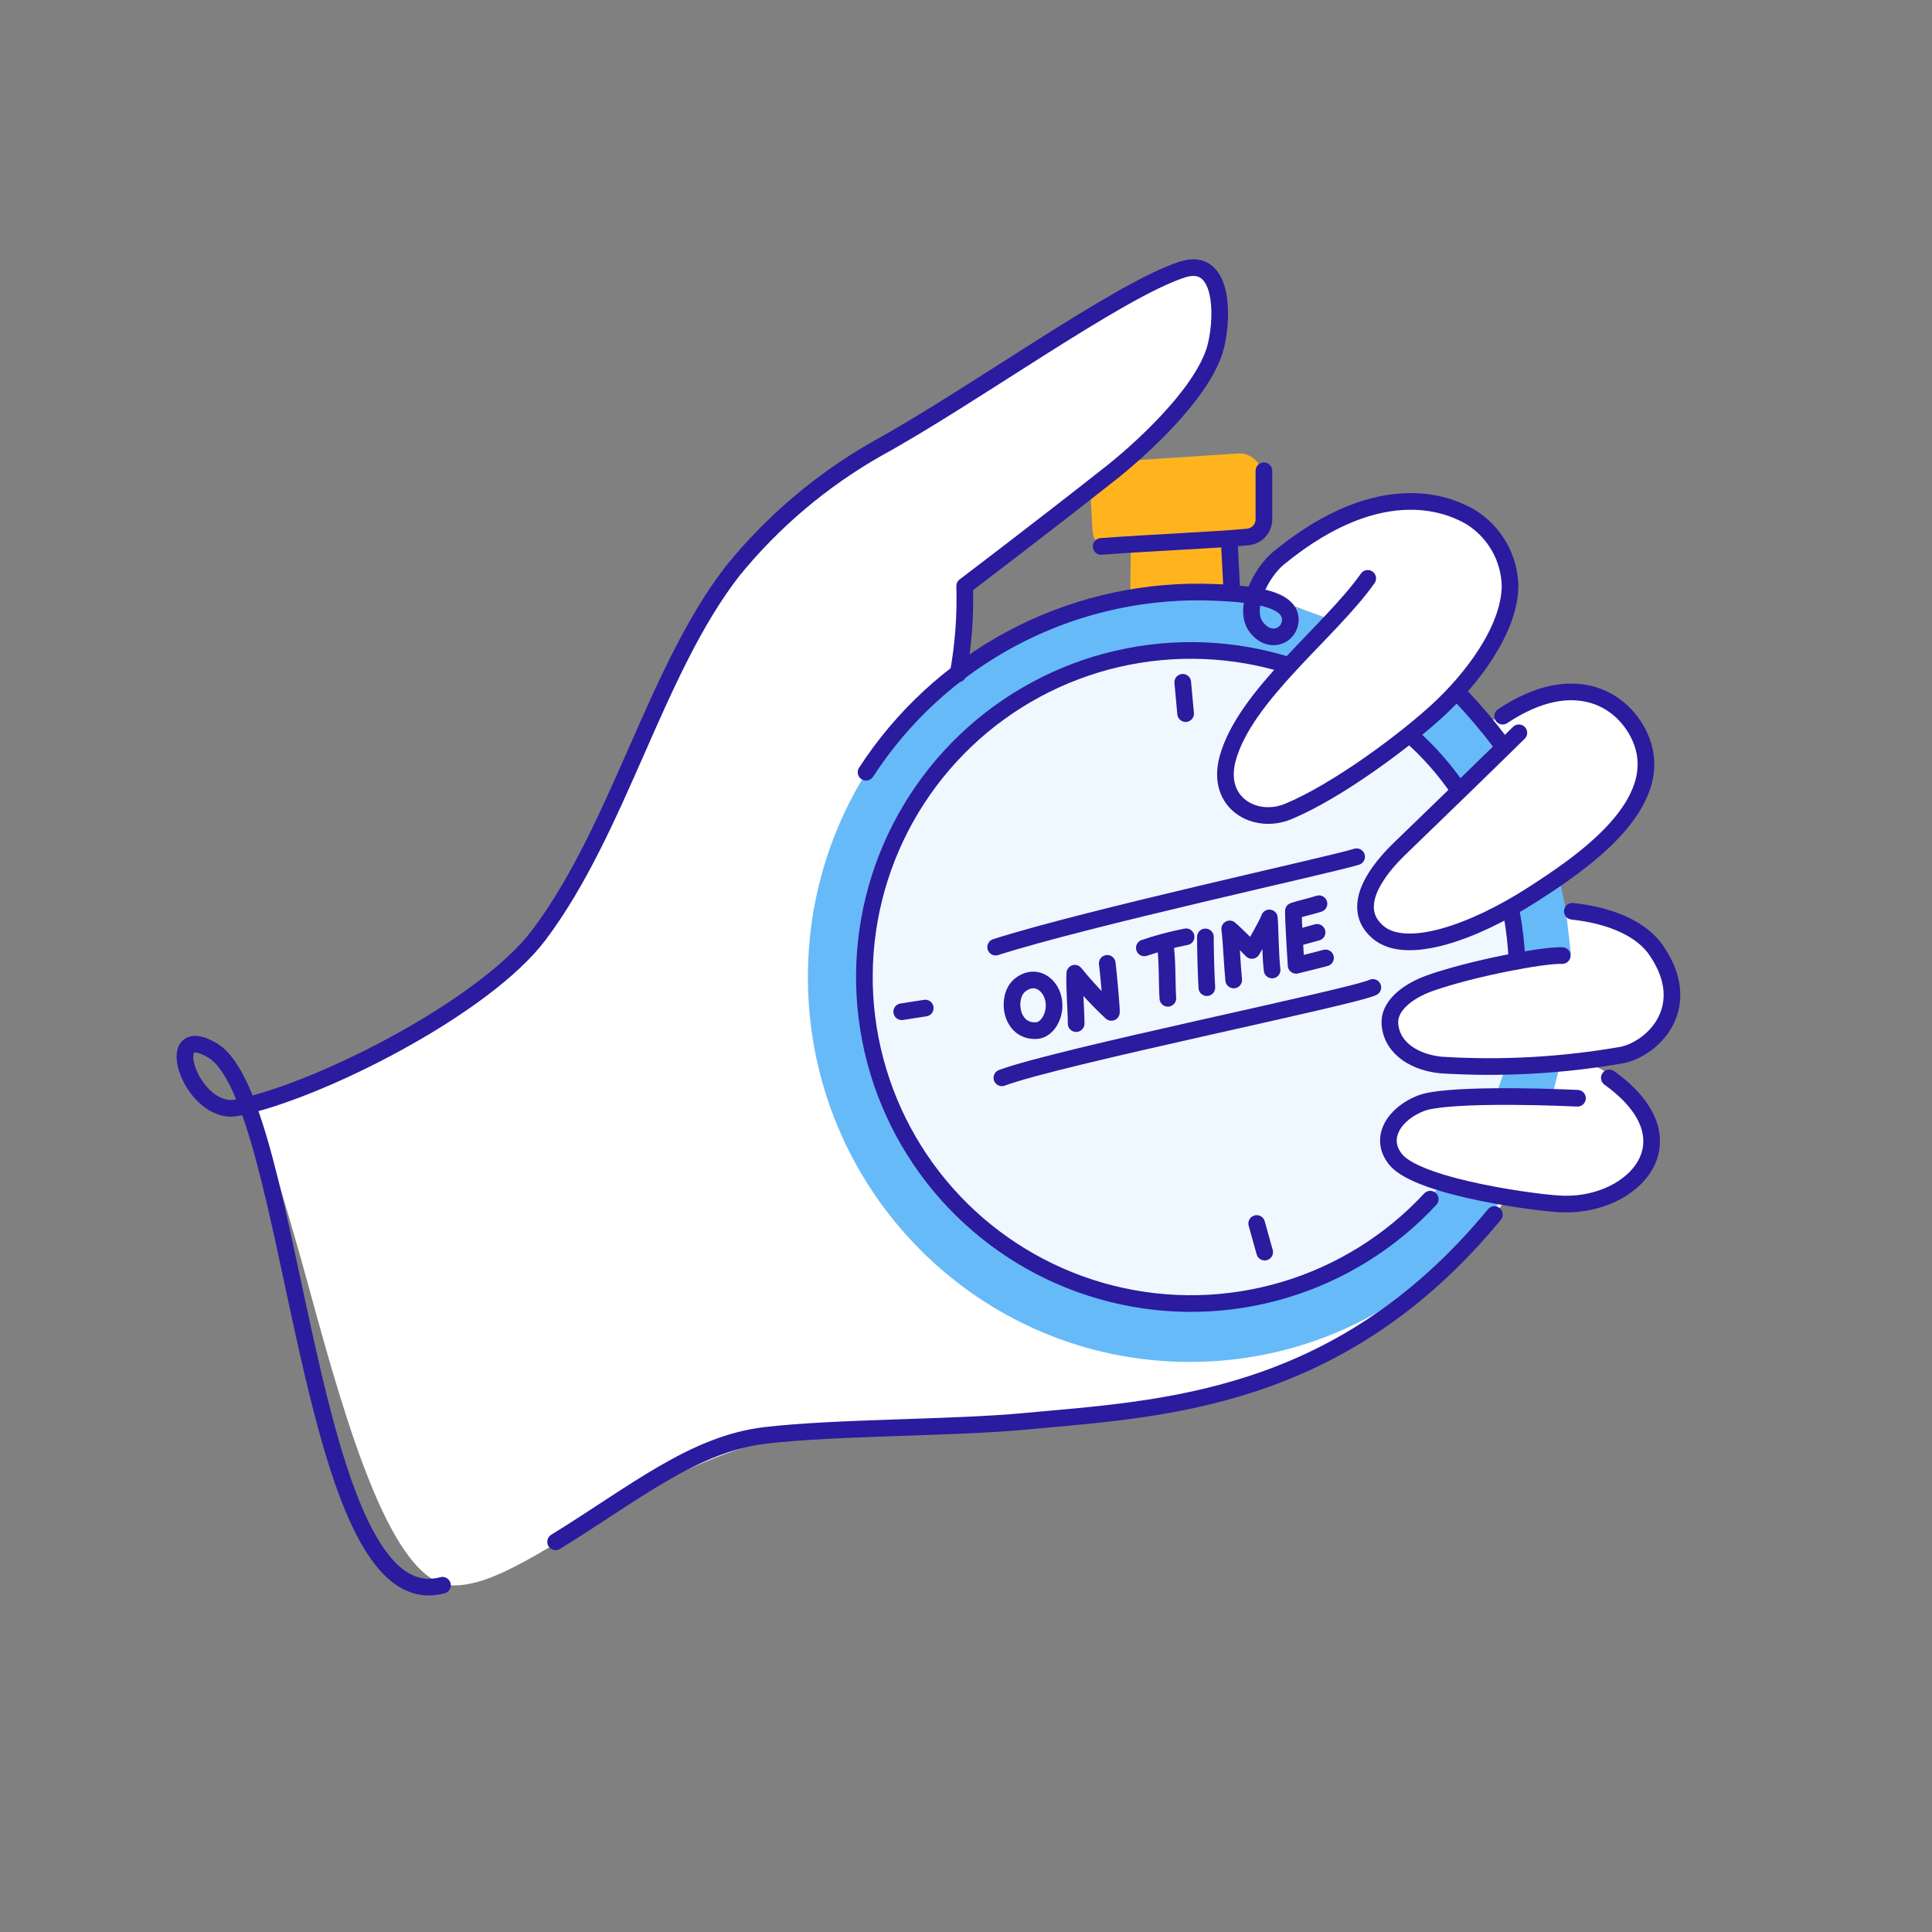 <svg width="174" height="174" viewBox="0 0 174 174" fill="none" xmlns="http://www.w3.org/2000/svg">
<rect x="0" y="0" width="174" height="174" fill="#808080" stroke="none"/>
<g clip-path="url(#clip0_653_5724)">
<path d="M110.949 53.239L101.789 53.489L101.889 46.569L110.469 46.359L110.949 53.239Z" fill="#FFB41E"/>
<path d="M65.359 53.001C67.559 49.691 71.639 44.451 73.879 43.261C82.929 38.441 105.709 23.871 107.379 24.171C109.049 24.471 112.379 30.801 106.039 37.011C102.529 40.501 86.999 52.941 86.999 52.941L86.669 60.281C86.669 60.281 119.469 58.281 127.799 64.461C136.129 70.641 137.129 103.531 136.229 106.711C135.329 109.891 126.839 117.311 119.869 121.551C112.899 125.791 87.189 128.861 79.869 128.551C60.789 127.641 48.369 143.081 40.699 142.781C35.339 142.571 31.279 128.651 27.869 116.131C25.479 107.321 22.869 99.371 22.869 99.371C54.809 90.451 52.529 72.341 65.359 53.001Z" fill="white"/>
<path d="M112.001 49L100.601 49.71C100.051 49.743 99.511 49.557 99.097 49.194C98.683 48.831 98.429 48.319 98.391 47.77L98.201 44.28C98.131 43.13 100.511 41.56 101.661 41.49L111.491 40.84C112.041 40.807 112.582 40.994 112.994 41.359C113.407 41.725 113.657 42.239 113.691 42.79L113.951 46.79C113.984 47.341 113.797 47.883 113.432 48.297C113.066 48.711 112.552 48.964 112.001 49Z" fill="#FFB41E"/>
<path d="M107.15 122.659C126.143 122.659 141.54 107.146 141.54 88.009C141.54 68.873 126.143 53.359 107.15 53.359C88.157 53.359 72.76 68.873 72.76 88.009C72.76 107.146 88.157 122.659 107.15 122.659Z" fill="#67BAF8"/>
<path d="M136.71 88.281C136.71 104.411 122.71 117.361 106.88 117.361C91.05 117.361 78 103.681 78 87.551C78 79.859 81.055 72.483 86.494 67.045C91.933 61.606 99.309 58.551 107 58.551C122.72 58.531 136.71 72.151 136.71 88.281Z" fill="#EFF8FE"/>
<path d="M127.061 99.92C125.961 100.43 123.821 103.02 126.561 104.74C129.301 106.46 137.781 108.85 140.851 108.45C143.921 108.05 147.991 107.11 148.741 103.67C149.491 100.23 144.341 96.36 144.341 96.36L140.811 94.67L139.741 98.92C139.741 98.92 130.131 98.52 127.061 99.92Z" fill="white"/>
<path d="M141.49 86C141.33 85.9 127.56 88.11 126.13 90.19C124.7 92.27 124.62 94.83 129.22 95.44C132.88 95.93 144.99 95.66 147.49 94.13C151.13 91.91 150.91 88.73 149.66 86.4C147.39 82.16 141.06 82.28 141.06 82.28L141.49 86Z" fill="white"/>
<path d="M134.899 67.421C134.899 67.421 120.839 79.771 123.509 82.881C126.509 86.431 128.509 84.681 132.299 83.541C136.089 82.401 144.159 76.541 146.079 74.001C148.149 71.271 149.659 67.001 145.809 63.661C141.459 59.871 133.999 65.171 133.999 65.171L134.899 67.421Z" fill="white"/>
<path d="M116.471 49.31C119.571 46.66 126.361 43 132.531 46.43C139.871 50.52 133.311 60.14 130.781 62.56C128.251 64.98 116.781 74.05 112.961 72.78C104.431 69.98 119.801 55.78 119.801 55.78L112.911 53.28C114.026 51.894 115.214 50.569 116.471 49.31Z" fill="white"/>
<path d="M86.29 60.691C86.765 58.083 86.962 55.431 86.88 52.781C86.88 52.781 93.61 47.681 100.04 42.611C102.49 40.681 108.04 35.731 109.38 31.611C110.13 29.281 110.48 22.961 106.46 24.281C100.66 26.181 87.71 35.611 79 40.401C74.021 43.228 69.612 46.959 66 51.401C59 60.401 55.75 74.621 48.53 84.211C43.63 90.721 28.71 98.291 21.37 99.761C17.21 100.591 14.37 91.761 19.15 94.611C26.72 99.161 27.5 146.101 39.85 142.771" stroke="#2B1B9E" stroke-width="1.5" stroke-linecap="round" stroke-linejoin="round"/>
<path d="M135.13 66.88C133.997 65.384 132.782 63.952 131.49 62.59" stroke="#2B1B9E" stroke-width="1.5" stroke-linecap="round" stroke-linejoin="round"/>
<path d="M136.791 65.999C133.561 69.179 129.071 73.519 126.041 76.449C124.161 78.269 121.401 81.669 124.121 83.969C126.691 86.139 132.811 83.899 137.901 80.639C142.441 77.739 150.261 72.439 147.751 66.499C146.291 63.059 141.841 60.159 135.331 64.499" stroke="#2B1B9E" stroke-width="1.5" stroke-linecap="round" stroke-linejoin="round"/>
<path d="M140.699 86.06C138.969 85.99 132.549 87.22 128.819 88.53C126.649 89.3 125.049 90.67 125.179 92.24C125.369 94.55 127.609 95.71 129.799 95.92C135.276 96.261 140.775 95.953 146.179 95C149.069 94.3 152.589 90.58 149.179 85.61C147.949 83.79 145.339 82.48 141.609 82.07" stroke="#2B1B9E" stroke-width="1.5" stroke-linecap="round" stroke-linejoin="round"/>
<path d="M142.07 98.91C138.17 98.73 130.07 98.55 127.98 99.36C125.62 100.27 124.1 102.48 125.71 104.44C127.83 107.01 139.1 108.44 140.85 108.44C147.14 108.59 152.74 102.68 144.94 97.08" stroke="#2B1B9E" stroke-width="1.5" stroke-linecap="round" stroke-linejoin="round"/>
<path d="M78 69.549C81.262 64.52 85.742 60.395 91.023 57.558C96.304 54.721 102.215 53.263 108.21 53.319C112.99 53.409 116.11 53.919 116.21 55.749C116.21 57.359 114.28 58.059 113.11 56.429C111.94 54.799 113.56 51.609 115.11 50.299C124.7 42.409 131.01 45.729 132.47 46.579C133.528 47.239 134.405 48.153 135.022 49.237C135.638 50.322 135.974 51.542 136 52.789C135.94 56.789 132.48 61.209 129.54 63.929C126.6 66.649 120.47 71.239 116.01 73.089C113.09 74.299 109.48 72.379 110.56 68.339C112.1 62.629 119.78 56.919 123.18 52.089" stroke="#2B1B9E" stroke-width="1.5" stroke-linecap="round" stroke-linejoin="round"/>
<path d="M99.17 49.21C104.26 48.84 109.87 48.62 112.4 48.36C112.794 48.318 113.159 48.131 113.423 47.836C113.687 47.54 113.832 47.157 113.83 46.76V42.4" stroke="#2B1B9E" stroke-width="1.5" stroke-linecap="round" stroke-linejoin="round"/>
<path d="M110.941 53.171L110.721 48.971" stroke="#2B1B9E" stroke-width="1.5" stroke-linecap="round" stroke-linejoin="round"/>
<path d="M134.589 109.381C120.589 126.381 104.369 126.871 92.269 128.011C85.789 128.621 75.409 128.521 68.949 129.271C62.489 130.021 57.159 134.471 50.039 138.861" stroke="#2B1B9E" stroke-width="1.5" stroke-linecap="round" stroke-linejoin="round"/>
<path d="M128.81 108.001C125.229 111.858 120.679 114.683 115.633 116.182C110.588 117.681 105.233 117.799 100.127 116.523C95.021 115.247 90.351 112.624 86.604 108.928C82.857 105.231 80.171 100.598 78.825 95.509C77.48 90.421 77.524 85.065 78.954 80C80.384 74.935 83.147 70.346 86.954 66.713C90.762 63.079 95.475 60.534 100.602 59.343C105.728 58.152 111.081 58.358 116.1 59.941" stroke="#2B1B9E" stroke-width="1.5" stroke-linecap="round" stroke-linejoin="round"/>
<path d="M136.131 82.221C136.4 83.653 136.564 85.104 136.621 86.561" stroke="#2B1B9E" stroke-width="1.5" stroke-linecap="round" stroke-linejoin="round"/>
<path d="M127 66.199C128.626 67.635 130.07 69.263 131.3 71.049" stroke="#2B1B9E" stroke-width="1.5" stroke-linecap="round" stroke-linejoin="round"/>
<path d="M106.52 61.449L106.78 64.269" stroke="#2B1B9E" stroke-width="1.5" stroke-linecap="round" stroke-linejoin="round"/>
<path d="M113.18 110.189L113.9 112.769" stroke="#2B1B9E" stroke-width="1.5" stroke-linecap="round" stroke-linejoin="round"/>
<path d="M81.211 91.119L83.331 90.789" stroke="#2B1B9E" stroke-width="1.5" stroke-linecap="round" stroke-linejoin="round"/>
<path d="M93.299 92.82C94.149 92.82 94.859 91.82 94.929 90.749C95.049 88.87 93.349 87.48 91.829 88.749C90.589 89.799 90.999 92.919 93.299 92.82Z" stroke="#2B1B9E" stroke-width="1.5" stroke-linecap="round" stroke-linejoin="round"/>
<path d="M96.921 92.19C96.921 91.02 96.731 88.93 96.801 87.65C97.814 88.901 98.913 90.081 100.091 91.18C100.151 91.13 99.831 87.59 99.721 86.76" stroke="#2B1B9E" stroke-width="1.5" stroke-linecap="round" stroke-linejoin="round"/>
<path d="M104.92 85C105.16 86.15 105.09 88.75 105.18 89.91" stroke="#2B1B9E" stroke-width="1.5" stroke-linecap="round" stroke-linejoin="round"/>
<path d="M103.061 85.369C104.29 84.952 105.546 84.618 106.821 84.369" stroke="#2B1B9E" stroke-width="1.5" stroke-linecap="round" stroke-linejoin="round"/>
<path d="M108.561 84.381C108.561 85.631 108.621 87.791 108.691 88.951" stroke="#2B1B9E" stroke-width="1.5" stroke-linecap="round" stroke-linejoin="round"/>
<path d="M111.11 88.26C110.97 86.9 110.91 84.91 110.75 83.66C111.34 84.16 112.75 85.6 112.75 85.6C112.75 85.6 114.19 83.14 114.32 82.67C114.4 83.58 114.41 86.07 114.57 87.36" stroke="#2B1B9E" stroke-width="1.5" stroke-linecap="round" stroke-linejoin="round"/>
<path d="M119.379 86.271C118.779 86.441 116.729 86.941 116.729 86.941C116.729 86.941 116.469 82.941 116.489 82.041C117.049 81.851 118.219 81.581 118.789 81.391" stroke="#2B1B9E" stroke-width="1.5" stroke-linecap="round" stroke-linejoin="round"/>
<path d="M116.939 84.431L118.619 83.971" stroke="#2B1B9E" stroke-width="1.5" stroke-linecap="round" stroke-linejoin="round"/>
<path d="M90.231 97.07C95.361 95.16 121.85 89.8 123.64 88.93" stroke="#2B1B9E" stroke-width="1.5" stroke-linecap="round" stroke-linejoin="round"/>
<path d="M89.67 85.3C97.87 82.67 119.96 77.87 122.18 77.16" stroke="#2B1B9E" stroke-width="1.5" stroke-linecap="round" stroke-linejoin="round"/>
</g>
<defs>
<clipPath id="clip0_653_5724">
<rect width="174" height="174" fill="white"/>
</clipPath>
</defs>
</svg>
